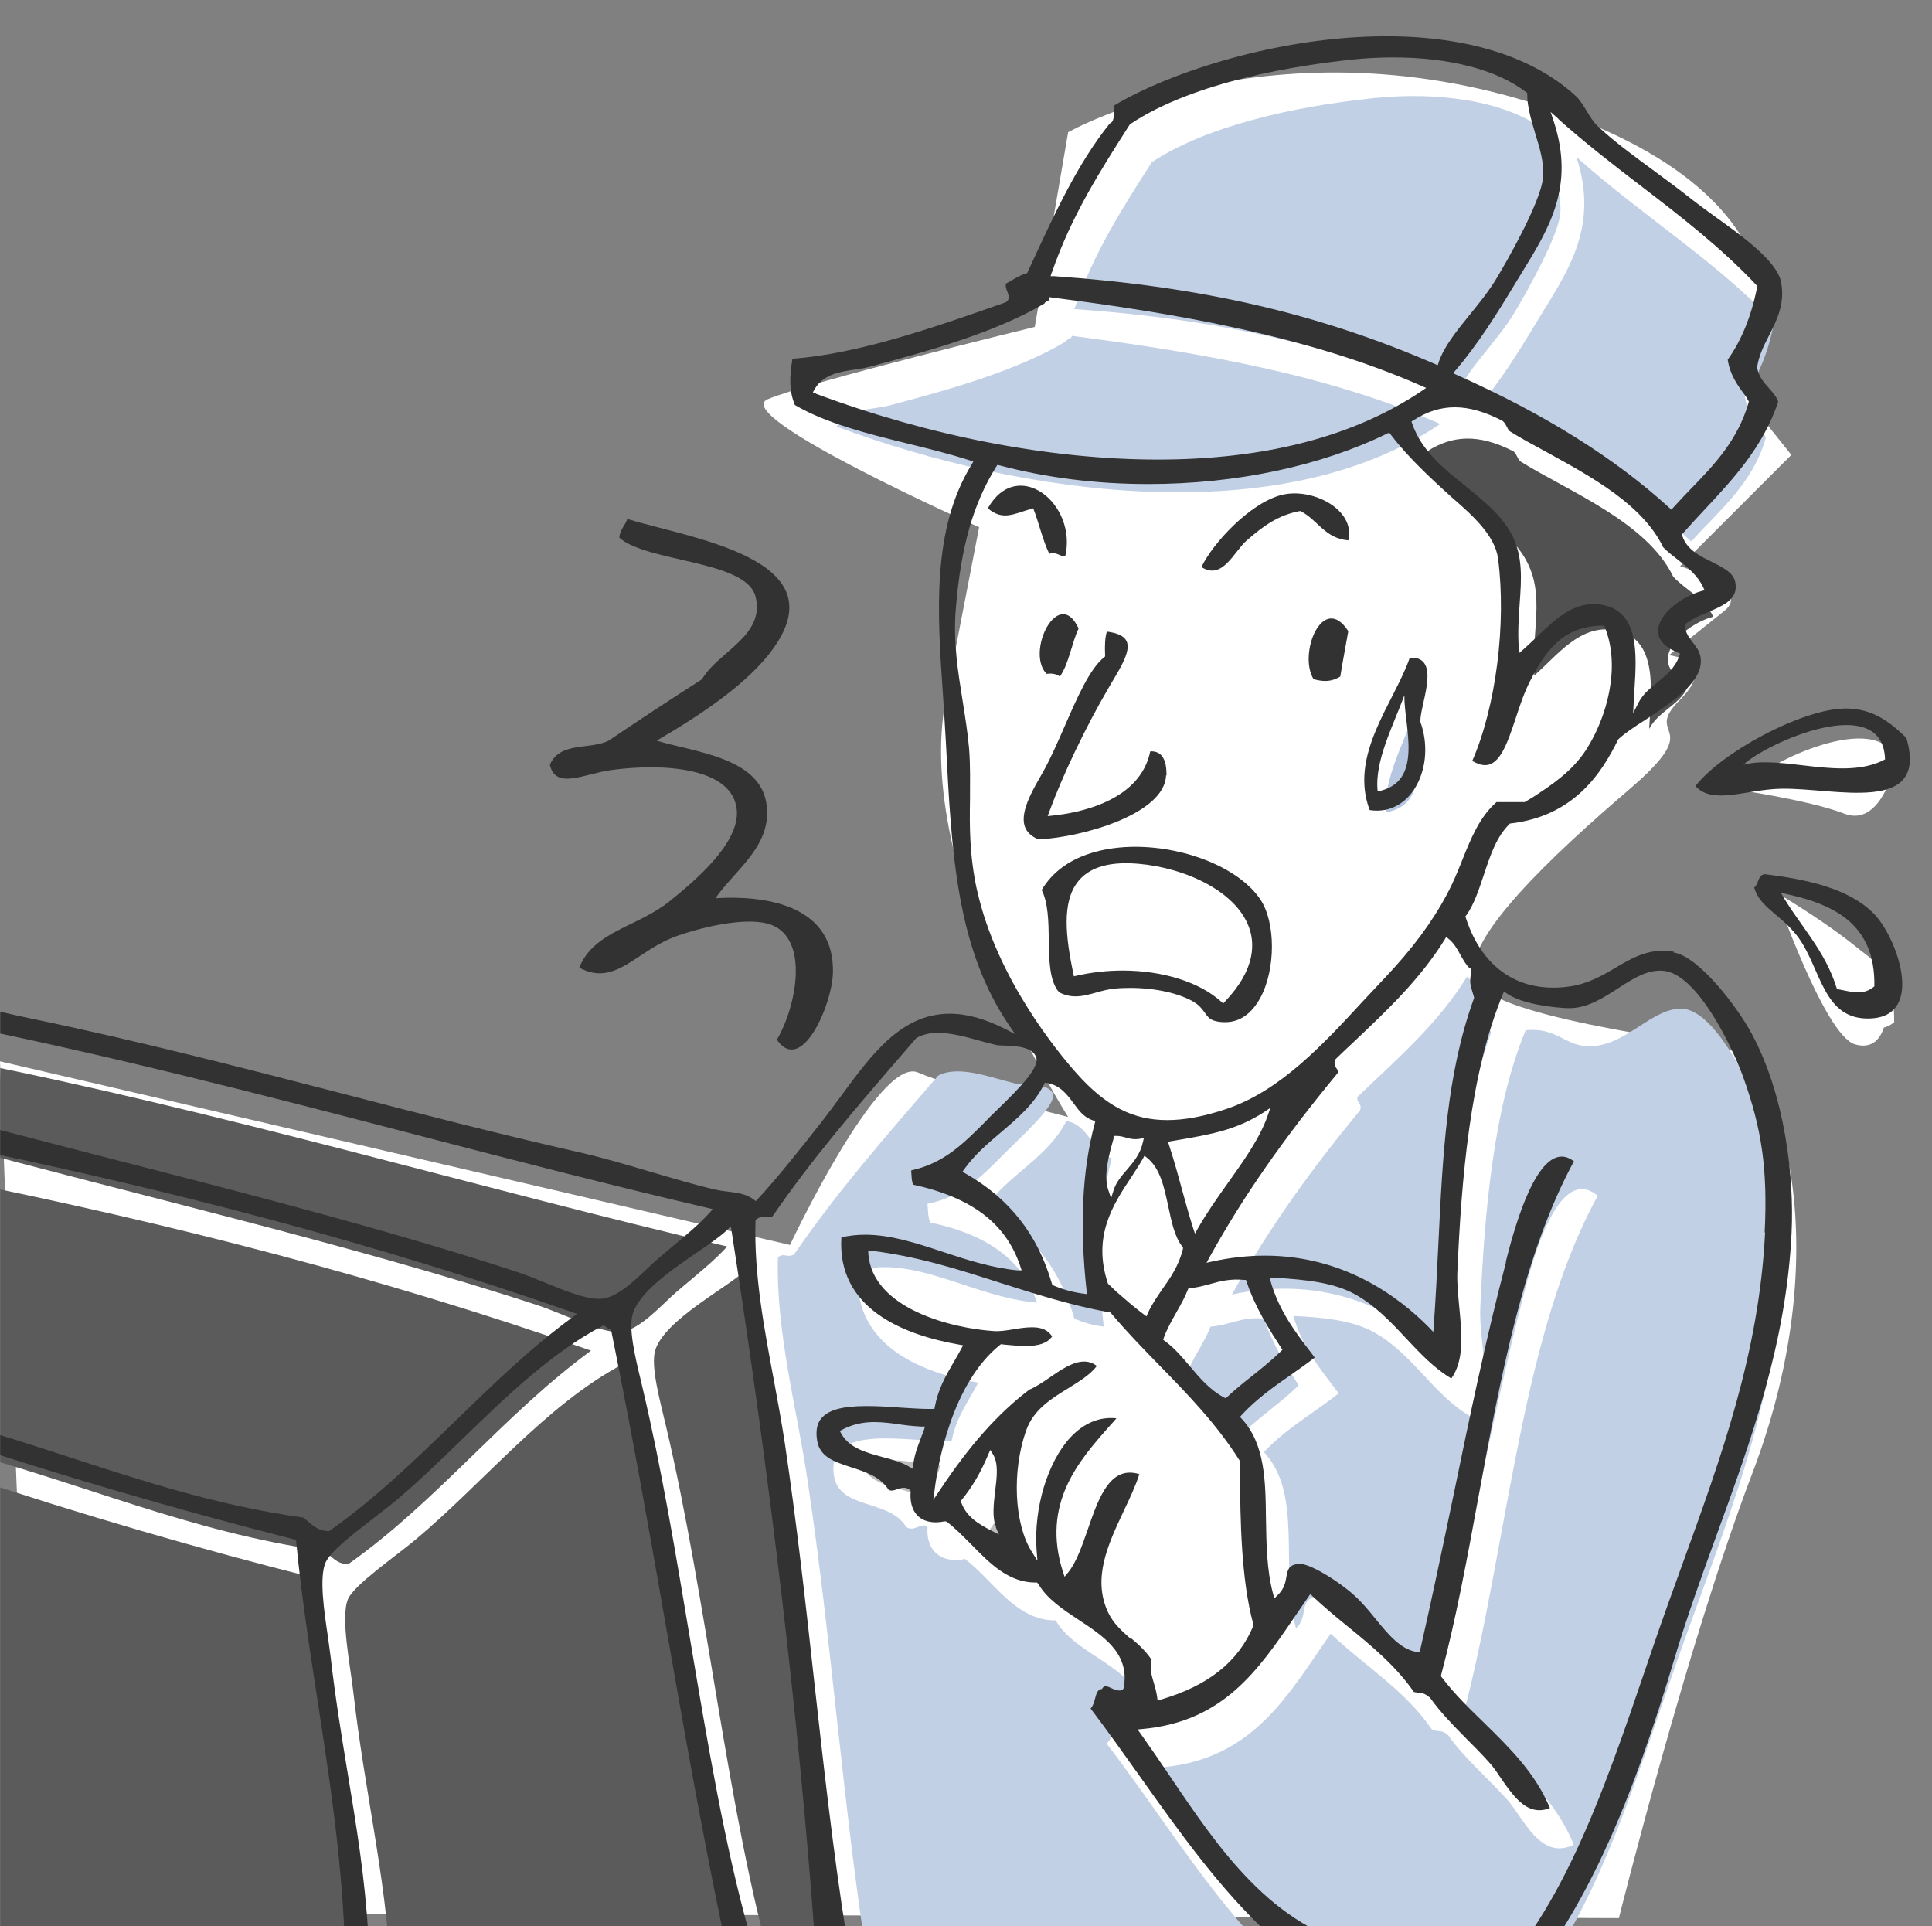 <?xml version="1.0" encoding="UTF-8"?>
<svg id="_レイヤー_1" data-name="レイヤー 1" xmlns="http://www.w3.org/2000/svg" xmlns:xlink="http://www.w3.org/1999/xlink" viewBox="0 0 86.82 86.55">
  <rect x="0" y="0" width="86.82" height="86.55" fill="#808080" stroke="none"/>
  <defs>
    <style>
      .cls-1 {
        clip-path: url(#clippath-6);
      }

      .cls-2 {
        clip-path: url(#clippath-7);
      }

      .cls-3 {
        clip-path: url(#clippath-4);
      }

      .cls-4 {
        fill: #c2d0e6;
      }

      .cls-5 {
        fill: #fff;
      }

      .cls-6 {
        fill: #5b5b5b;
      }

      .cls-7 {
        fill: none;
      }

      .cls-8 {
        clip-path: url(#clippath-1);
      }

      .cls-9 {
        fill: #b6c6e1;
      }

      .cls-10 {
        fill: #bbbdbf;
      }

      .cls-11 {
        clip-path: url(#clippath-5);
      }

      .cls-12 {
        clip-path: url(#clippath-3);
      }

      .cls-13 {
        fill: #515151;
      }

      .cls-14 {
        clip-path: url(#clippath-2);
      }

      .cls-15 {
        clip-path: url(#clippath);
      }

      .cls-16 {
        fill: #323232;
      }
    </style>
    <clipPath id="clippath">
      <rect class="cls-7" x=".01" width="86.8" height="86.55"/>
    </clipPath>
    <clipPath id="clippath-1">
      <rect class="cls-7" x=".01" width="86.8" height="86.55"/>
    </clipPath>
    <clipPath id="clippath-2">
      <rect class="cls-7" x=".01" width="86.8" height="86.55"/>
    </clipPath>
    <clipPath id="clippath-3">
      <rect class="cls-7" x=".01" width="86.8" height="86.55"/>
    </clipPath>
    <clipPath id="clippath-4">
      <rect class="cls-7" x=".01" width="86.8" height="86.55"/>
    </clipPath>
    <clipPath id="clippath-5">
      <rect class="cls-7" x=".01" width="86.8" height="86.55"/>
    </clipPath>
    <clipPath id="clippath-6">
      <rect class="cls-7" x=".01" width="86.8" height="86.55"/>
    </clipPath>
    <clipPath id="clippath-7">
      <rect class="cls-7" x=".01" width="86.8" height="86.55"/>
    </clipPath>
  </defs>
  <path class="cls-5" d="M0,47.69l35.5,8.25s4-8.5,5.75-7.75,6.75,2,6.75,2c0,0-7-11-5.5-18.75l1.5-7.75s-11.25-5-9.5-5.75,12-3.25,12-3.25l1.5-8.75s9.75-5.5,22.5-.75,8,12.75,8,12.75l2,2.5-5,5s3.25,1,2,2l-2.5,2s2.25.25.5,2,1.25,1-2.25,4-7.5,6.75-7,8.5,9.5,2.75,11.5,3.25,5,8.5,1,19c-2.94,7.71-6,20-6,20l-71.25-.25L0,47.69Z"/>
  <path class="cls-5" d="M77.75,35.44s5-3,7.38-1c0,0-.62,2.75-2.25,2.12s-5.12-1.12-5.12-1.12"/>
  <path class="cls-5" d="M79.75,40.06s5.12,3,5.12,4.25-.12,3-1.5,2.62-3.62-6.88-3.62-6.88"/>
  <path class="cls-5" d="M50.8,59.25c.51.45,1.01.91,1.56,1.32.46-1.02,1.29-1.67,1.56-2.88-.8-1.04-.53-3.15-1.56-3.96-.87,1.52-2.4,3-1.56,5.52"/>
  <path class="cls-5" d="M50.8,74.01c.43.9,1.33,1.24,1.92,2.16-.17.58.16,1.03.24,1.68,1.89-.55,3.36-1.52,4.08-3.24-.6-2.22-.58-5.09-.6-7.32-1.59-2.54-3.88-4.36-5.76-6.6-3.9-.71-6.83-2.29-10.68-2.76.16,2.31,3.53,3.24,5.52,3.36.86.05,2.22-.62,2.76.36-.4.71-1.47.57-2.4.48-1.66,1.34-2.58,4.06-2.88,6.36,1.15-1.73,2.43-3.33,4.08-4.56.9-.35,2.2-1.92,3.24-.96-.72,1.1-2.69,1.41-3.24,3-.59,1.71-.55,4.01.24,5.28-.19-2.8,1.29-6.5,3.96-6-1.36,1.6-3.61,3.59-2.52,6.96,1.09-1.28,1.19-5.28,3.48-4.44-.58,1.97-2.43,4.14-1.44,6.24"/>
  <g class="cls-15">
    <path class="cls-6" d="M28,61.29c-3.48,1.84-6.24,5.31-9.36,7.92-.88.73-2.72,2-3,2.64-.35.81.11,3.03.24,4.2.51,4.47,1.43,8.1,1.68,12.48,6.24-.04,11.09.1,15.72,0-1.91-9.24-3.07-17.34-5.04-27.12-.12,0-.14-.1-.24-.12"/>
  </g>
  <path class="cls-13" d="M68.35,20.75c-.16-.1-.2-.4-.36-.48-1.57-.8-2.74-.7-3.84,0,.75,2.18,3.41,3.01,4.44,4.92.86,1.59.21,3.23.36,5.16,1.02-.88,2.03-2.3,3.6-2.04,2.02.33,1.64,2.82,1.56,4.44.44-.84,1.47-1.09,1.8-2.04-2.08-.88-.34-2.62,1.08-3-.38-.82-1.22-1.18-1.8-1.8-1.17-2.44-4.68-3.82-6.84-5.16"/>
  <path class="cls-5" d="M51.04,52.77c-.22.78-.46,1.65-.24,2.28.28-.88,1.11-1.21,1.32-2.16-.48.08-.68-.11-1.08-.12"/>
  <path class="cls-5" d="M53.56,53.01c.41,1.19.69,2.51,1.08,3.72.94-1.7,2.55-3.37,3.12-5.04-1.35.88-2.66,1.05-4.2,1.32"/>
  <path class="cls-10" d="M45.4,67.05c-.32.76-.71,1.45-1.2,2.04.22.62.76.92,1.32,1.2-.39-.9.31-2.52-.12-3.24"/>
  <g class="cls-8">
    <path class="cls-6" d="M27.88,59.85c.86-.06,1.9-1.27,2.52-1.8.93-.79,1.68-1.38,2.28-2.04-11.18-2.61-22.75-6.08-34.56-8.4-.14,1.22-.19,2.53-.24,3.84,7.56,2.08,17.93,4.46,26.28,7.2,1.22.4,2.82,1.26,3.72,1.2"/>
  </g>
  <path class="cls-10" d="M41.8,67.4c.07-.61.3-1.05.48-1.56-1.58-.11-2.29-.5-3.48.12.51.96,2.07.89,3,1.44"/>
  <path class="cls-5" d="M55.96,51.33c2.79-.93,4.94-3.61,7.08-5.88,1.12-1.18,2.03-2.36,2.76-3.72.78-1.46,1.08-3.16,2.28-4.2h1.32c.86-.57,1.96-1.22,2.64-2.28.88-1.36,1.57-3.61.84-5.4-1.62.03-2.38.96-3.12,2.4-.94,1.85-1.06,4.76-2.88,3.6,1.04-2.29,1.6-6.04,1.2-9.12-.15-1.19-1.55-2.22-2.4-3-.97-.89-1.78-1.7-2.4-2.52-4.76,2.33-11.64,3-17.52,1.44-1.12,1.78-1.6,3.9-1.8,6.36-.17,2.2.43,4.19.6,6.24.18,2.12-.2,3.84.36,6.36.68,3.07,2.66,6.16,4.44,8.16,1.7,1.9,3.4,2.63,6.6,1.56M61.12,32.01c-.39.23-.71.25-1.2.12-.71-1.15.43-3.92,1.56-2.16-.12.68-.25,1.35-.36,2.04M64.24,31.17h.24c1.12.18.2,2.18.24,2.88.71,1.97-.38,4.25-2.28,3.96-.94-2.5,1.1-4.82,1.8-6.84M58.48,23.85c1.38-.35,3.34.66,3,2.04-1.07-.09-1.38-.94-2.16-1.32-1,.18-1.69.7-2.4,1.32-.57.5-1.09,1.81-2.04,1.2.5-1.06,2.18-2.88,3.6-3.24M49.36,29.85c-.32.68-.43,1.57-.84,2.16-.14-.1-.32-.16-.6-.12-.96-1,.55-3.98,1.44-2.04M45.28,24.45c1.32-2.34,4.03-.23,3.48,2.16-.28,0-.35-.21-.72-.12-.3-.62-.46-1.38-.72-2.04-.86.23-1.34.59-2.04,0M47.68,36.21c.93-1.66,1.73-4.34,2.76-5.16-.02-.46,0-.88.12-1.2,1.94.21.97,1.52.24,2.76-1.01,1.71-2.06,3.91-2.64,5.52,1.74-.18,3.98-.9,4.32-2.88.86-.11.98.7.96,1.2-.07,1.82-3.75,2.89-5.88,3-1.5-.63-.45-2.23.12-3.24M47.56,41.61c1.89-3.34,8.38-2.19,10.08.36,1.14,1.71.47,6.26-2.16,5.64-.53-.12-.52-.57-.96-.84-.95-.57-2.52-.72-3.6-.6-.8.09-1.62.63-2.52.12-.88-.96-.17-3.52-.84-4.68"/>
  <path class="cls-9" d="M63.5,32.18c-.51,1.39-1.36,2.96-1.2,4.32,2.12-.4,1.17-2.98,1.2-4.32"/>
  <path class="cls-5" d="M56.01,46.19c3.23-3.38-.79-5.89-4.2-6-3.1-.1-2.91,2.34-2.4,4.8,2.37-.56,5.14-.12,6.6,1.2"/>
  <g class="cls-14">
    <path class="cls-6" d="M15.64,70.29c4.01-2.83,6.97-6.71,10.92-9.6-9.41-3.29-18.87-5.71-28.68-7.68-.22,4.11-.1,7.72-.36,12,6.23,1.62,10.93,3.82,17.04,4.68.34.22.54.58,1.08.6"/>
  </g>
  <g class="cls-12">
    <path class="cls-6" d="M-1.52,66.33c-.04-.28-.33.14-.36.24-.16-.04-.23-.17-.48-.12-.29,8.06-.43,13.98-.48,22.2,5.79-.02,13.27-.23,19.08-.12-.28-6.27-1.59-11.72-2.16-17.64-5.08-1.28-10.56-2.87-15.6-4.56"/>
  </g>
  <g class="cls-3">
    <path class="cls-6" d="M29.44,60.69c-.2.7.2,2.18.48,3.36,1.85,7.79,2.77,17.4,4.8,24.48,1.32.02,1.71.1,2.64,0-.77-10.41-2.11-21.22-3.72-31.56-.87.85-3.8,2.33-4.2,3.72"/>
  </g>
  <path class="cls-4" d="M68.08,14.01c.56-.94,1.96-3.43,2.04-4.44.09-1.17-.72-2.48-.72-3.72-1.77-1.35-4.85-1.74-7.68-1.44-3.65.38-7.54,1.27-9.96,2.88-1.31,2.05-2.63,4.09-3.48,6.6,6.83.47,12.15,1.78,17.16,3.96.46-1.29,1.79-2.41,2.64-3.84"/>
  <path class="cls-4" d="M47.92,50.37c-.84,1.65-2.57,2.39-3.6,3.84,1.92,1.08,3.29,2.71,3.96,5.04.39.17.82.3,1.32.36-.28-2.51-.28-5.18.36-7.56-.93-.31-.99-1.49-2.04-1.68"/>
  <g class="cls-11">
    <path class="cls-4" d="M66.16,63.69c-1.74-.97-2.65-2.86-4.44-3.84-.94-.51-2.15-.65-3.6-.72.41,1.43,1.24,2.43,2.04,3.48-1.12.88-2.4,1.6-3.36,2.64,1.77,1.91.7,5.15,1.44,7.92.6-.57.07-1.29.96-1.44.54-.09,2.01.86,2.64,1.44,1.04.96,1.73,2.38,2.76,2.52,1.25-5.35,2.37-11.71,3.84-17.4.37-1.43,1.54-6.07,3.36-4.56-3.46,6.28-4.03,15.57-6,23.16,1.59,2.06,3.88,3.4,4.92,6-1.51.74-2.26-1.22-3-2.04-.93-1.02-1.96-1.9-2.64-2.88-.33-.26-.3-.13-.72-.24-1.19-1.76-3.04-2.88-4.56-4.32-1.87,2.65-3.42,5.62-7.56,6,2.69,3.75,5.06,8.46,9.96,9.6,1.16,1.17,3.05,2.08,4.92,2.16,3.88-3.37,5.86-9.57,7.92-15.6,2.09-6.11,4.7-11.81,5.04-18.6.13-2.68-.07-4.52-.96-6.96-.53-1.47-2.09-4.57-3.48-4.68-1.4-.11-2.6,1.76-4.32,1.68-1.03-.05-1.37-.85-2.76-.72-1.43,3.44-1.85,8.1-2.04,12.48-.07,1.58.65,3.66-.36,4.92"/>
  </g>
  <path class="cls-4" d="M66.88,45.21c-.4-.36-.54-.98-.96-1.32-1.31,2.13-3.16,3.71-4.92,5.4-.05.29.22.26.12.6-2.12,2.56-4.09,5.26-5.76,8.28,4.22-.93,7.58.71,9.84,3,.39-5.09.17-10.23,1.8-14.76-.16-.52-.21-.6-.12-1.2"/>
  <path class="cls-4" d="M69.04,14.49c-.82,1.36-1.66,2.71-2.64,3.84,3.59,1.6,6.88,3.52,9.6,6,1.27-1.41,2.77-2.59,3.36-4.68-.4-.56-.85-1.07-.96-1.92.65-.87,1.08-1.96,1.32-3.24-2.64-2.8-6.02-4.86-8.88-7.44,1.06,3.24-.47,5.24-1.8,7.44"/>
  <path class="cls-4" d="M55.96,64.29c.77-.71,1.65-1.31,2.4-2.04-.59-.93-1.18-1.86-1.56-3-1.02-.1-1.54.3-2.4.36-.3.77-.79,1.37-1.08,2.16,1,.72,1.52,1.92,2.64,2.52"/>
  <g class="cls-1">
    <path class="cls-4" d="M39.04,88.53c6.98.24,12.54-.1,18.84.12-3.21-2.95-5.49-6.83-8.16-10.32.34-.18.18-.86.6-.96.3-.48.99.43.96-.12.28-2.28-2.85-2.7-3.84-4.44-1.81.02-2.82-1.82-4.08-2.76-.96.21-1.76-.28-1.68-1.44-.3-.24-.59.26-.96,0-.74-1.25-2.99-.77-3.24-2.28-.39-2.42,3.31-1.53,5.28-1.56.2-1.08.76-1.8,1.2-2.64-2.65-.46-5.66-1.72-5.4-5.04,2.58-.7,5.22,1.22,8.04,1.44-.7-2.1-2.5-3.11-4.8-3.6-.1-.29-.08-.32-.12-.84,1.6-.31,2.48-1.28,3.6-2.4.62-.62,2.17-2.01,2.04-2.52-.14-.53-1.41-.42-1.68-.48-1.1-.26-2.54-.85-3.48-.36-2.24,2.6-4.51,5.17-6.48,8.04-.36.17-.41-.1-.72.12-.1,3.34.84,6.76,1.32,9.96,1.12,7.46,1.6,14.81,2.76,22.08"/>
  </g>
  <path class="cls-4" d="M64.72,19.05c-4.8-2.12-10.42-3.17-16.56-3.96,0,.16-.21.11-.24.24-2.18,1.3-5.08,2.13-7.92,2.88-.77.21-1.92.11-2.4.96,8.31,3.1,19.93,4.74,27.12-.12"/>
  <path class="cls-5" d="M80.92,41.73c.83,1.45,1.99,2.57,2.52,4.32.73.14,1.18.3,1.68-.12.05-2.85-1.87-3.73-4.2-4.2"/>
  <path class="cls-5" d="M85.28,34.72c-.09-3.1-5.38-.71-6.36.24,1.74-.46,4.51.76,6.36-.24"/>
  <path class="cls-16" d="M47.15,24.88c.37-.09.44.12.72.12.55-2.39-2.16-4.5-3.48-2.16.7.59,1.18.23,2.04,0,.26.66.42,1.42.72,2.04"/>
  <path class="cls-16" d="M56.03,24.28c.71-.62,1.4-1.14,2.4-1.32.78.38,1.09,1.23,2.16,1.32.34-1.38-1.62-2.39-3-2.04-1.42.36-3.1,2.18-3.6,3.24.95.61,1.46-.7,2.04-1.2"/>
  <path class="cls-16" d="M27.47,34.6c2.37-.32,5.47-.11,5.64,1.8.13,1.5-1.91,3.2-3,4.08-1.45,1.18-3.42,1.35-4.08,3,1.65.89,2.55-.79,4.44-1.44,1.36-.47,3.25-.85,4.2-.48,1.7.66,1.12,3.67.24,5.16,1.12,1.6,2.48-1.58,2.52-3,.08-2.91-2.74-3.51-5.28-3.36.91-1.31,2.62-2.4,2.28-4.32-.36-2.01-3.24-2.25-4.92-2.76,1.79-1.05,4.11-2.52,5.28-4.2,2.8-3.99-3.75-4.89-6.6-5.76-.1.3-.33.47-.36.84,1.24,1.11,5.7,1.01,6.12,2.64.46,1.77-1.71,2.5-2.4,3.72-1.47.94-2.96,1.92-4.2,2.76-.85.42-2.18.03-2.64,1.08.25,1.15,1.56.4,2.76.24"/>
  <path class="cls-16" d="M47.03,30.28c.28-.04.46.02.6.12.41-.59.52-1.48.84-2.16-.89-1.94-2.4,1.04-1.44,2.04"/>
  <path class="cls-16" d="M59.03,30.52c.49.13.81.11,1.2-.12.11-.69.24-1.36.36-2.04-1.14-1.76-2.27,1.01-1.56,2.16"/>
  <path class="cls-16" d="M63.83,32.44c-.04-.7.88-2.7-.24-2.88h-.24c-.7,2.02-2.74,4.34-1.8,6.84,1.9.29,2.99-1.99,2.28-3.96M63.11,31.24c-.03,1.34.92,3.92-1.2,4.32-.15-1.36.69-2.93,1.2-4.32"/>
  <path class="cls-16" d="M76.19,35.32c.77.86,2.29.15,3.84.12,2.43-.05,6.66,1.21,5.64-2.28-.9-.89-1.71-1.37-2.88-1.32-1.93.09-5.43,1.97-6.6,3.48M84.71,34.12c-1.85,1-4.62-.22-6.36.24.98-.95,6.27-3.35,6.36-.24"/>
  <path class="cls-16" d="M79.31,39.28c-.33.03-.27.45-.48.6.24.88,1.16,1.19,1.92,2.16,1.1,1.41,1.13,3.86,3.36,3.72,2.4-.15,1.13-3.63.12-4.68-1.14-1.18-3.08-1.57-4.92-1.8M82.55,44.44c-.53-1.75-1.69-2.87-2.52-4.32,2.33.47,4.25,1.35,4.2,4.2-.5.42-.95.26-1.68.12"/>
  <path class="cls-16" d="M52.42,34.84c0-.24-.01-.67-.24-.91-.12-.12-.28-.18-.49-.17-.46,2.25-3.23,2.77-4.41,2.89l-.2.02.07-.19c.59-1.62,1.65-3.84,2.65-5.54l.18-.31c.42-.7.85-1.42.64-1.83-.11-.22-.4-.36-.88-.42-.08.25-.1.59-.08,1.06v.06s-.05.04-.05.04c-.64.51-1.21,1.82-1.77,3.1-.31.71-.63,1.44-.96,2.03l-.13.23c-.39.68-.91,1.6-.7,2.23.09.26.29.45.62.59,2.04-.11,5.67-1.16,5.73-2.88"/>
  <path class="cls-16" d="M53.69,45.05c.21.13.33.29.44.44.13.18.23.33.49.39.15.04.3.05.44.05.82,0,1.31-.6,1.58-1.1.69-1.28.69-3.38,0-4.41-.91-1.37-3.28-2.37-5.63-2.37-1.14,0-3.2.26-4.2,1.94.29.57.31,1.41.32,2.23.01.93.03,1.89.47,2.37.21.11.46.18.73.18.32,0,.64-.09.96-.18.24-.07.49-.13.73-.16.24-.03.49-.04.76-.04,1.14,0,2.24.24,2.92.66M48.38,43.84l-.12.03-.03-.13c-.33-1.6-.54-3.21.23-4.15.46-.56,1.22-.83,2.3-.8,2.06.06,4.62,1.06,5.33,2.78.31.75.37,1.95-1.04,3.43l-.08.09-.09-.08c-.97-.88-2.63-1.4-4.43-1.4-.71,0-1.4.08-2.06.23"/>
  <g class="cls-2">
    <path class="cls-16" d="M75.21,42.76c-.16-.02-.32-.04-.47-.04-.84,0-1.48.37-2.15.77-.6.35-1.22.71-2.02.83-2.26.34-3.96-.79-4.7-3.08l-.02-.06.04-.05c.36-.5.57-1.17.79-1.82.28-.84.56-1.71,1.15-2.28l.03-.03h.04c2.8-.34,4.05-2.2,4.82-3.78.3-.28.71-.55,1.18-.85,1.1-.72,2.47-1.61,2.53-2.58.03-.43-.16-.66-.35-.91-.16-.21-.33-.42-.37-.75v-.07s.05-.04.05-.04c.3-.22.66-.38,1.01-.52.71-.31,1.32-.57,1.22-1.28-.06-.48-.53-.7-1.06-.97-.53-.26-1.13-.55-1.33-1.17l-.02-.07.05-.05c.32-.36.65-.72.98-1.07,1.29-1.38,2.62-2.81,3.3-4.84-.09-.24-.25-.42-.42-.61-.22-.25-.46-.51-.53-.93.07-.51.29-.95.52-1.4.37-.72.74-1.46.56-2.43-.18-.94-1.72-2.05-2.96-2.94-.36-.26-.69-.5-.96-.71-.62-.49-1.24-.95-1.84-1.39-.94-.69-1.83-1.35-2.49-1.98-.2-.19-.35-.44-.49-.68-.15-.24-.29-.47-.46-.64-1.92-1.78-4.87-2.71-8.54-2.71-4.8,0-9.69,1.6-12.2,3.09-.06.02-.05.21-.05.3,0,.19.02.45-.18.53-1.44,1.79-2.47,4.04-3.48,6.22l-.23.5-.06.02c-.22.06-.4.17-.59.28-.1.06-.2.12-.3.17-.04.12.01.25.06.37.03.09.06.17.06.24,0,.07-.02.19-.18.25l-.26.09c-2.82.99-6.33,2.22-9.28,2.43-.12.78-.17,1.4.11,2.08,1.42.83,3.27,1.29,5.06,1.73.94.23,1.91.47,2.81.76l.15.05-.08.14c-1.79,2.91-1.54,6.66-1.29,10.28.04.6.08,1.19.11,1.76l.03.5c.25,4.91.47,9.16,2.83,12.64l.27.4-.43-.22c-.91-.46-1.73-.69-2.5-.69-2.17,0-3.5,1.81-4.91,3.73-.28.38-.56.76-.84,1.12-.99,1.26-2.03,2.57-2.89,3.49l-.08.08-.09-.07c-.32-.25-.76-.31-1.19-.36-.2-.02-.39-.05-.56-.09-.98-.23-1.97-.53-2.93-.81-1.05-.31-2.13-.63-3.19-.87-3.48-.79-7.07-1.71-10.53-2.61-4.57-1.18-9.29-2.4-14.06-3.39-1.86-.39-3.76-.84-5.12-1.53-.31.27-.59.52-.72.91.57.92.49,1.78.4,2.68-.05.48-.1.98-.05,1.53v.12s-.11.02-.11.02c-.44.05-.89.3-1.06.57-.07.12-.08.23-.04.34.08.33.22.34.49.36.19.01.43.03.66.19l.06.04v.07c-.08,4.59-.2,9.19-.31,13.65-.18,7.2-.37,14.64-.41,21.99-.02.32-.19.47-.34.6-.13.12-.24.22-.26.41.84.54,1.51.5,2.54.45.25,0,.51-.02.81-.03,1.18-.02,2.31-.05,3.41-.08,2.25-.06,4.38-.11,6.58-.11,2.94,0,5.6.1,8.38.31,1.63-.19,3.61-.28,6.22-.28,1.38,0,2.75.02,4.09.05,1.23.02,2.41.04,3.49.04.95,0,1.73-.02,2.39-.05h.07s.04.06.04.06c.28.44.51.78,1.1.78.2,0,.25-.15.33-.4.04-.14.09-.28.17-.39l.04-.05h.06c1.06.01,2.19.03,3.36.04,3.7.05,7.9.11,12.05.11,3.88,0,7.11-.05,9.9-.15h.05s.04.03.04.03c1.16.95,3.54,2.55,6.48,2.55.31,0,.63-.02.94-.05,4.09-3.93,6.39-10.29,8.1-16,.57-1.91,1.25-3.79,1.91-5.6,1.54-4.23,3.13-8.61,3.36-13.57.12-2.49-.29-6.14-1.79-8.93-.65-1.21-2.38-3.48-3.51-3.65M66.07,43.51l.05.04v.07c-.09.5-.06.61.06.99l.06.2v.04c-1.24,3.41-1.41,7.09-1.6,10.99-.06,1.22-.12,2.49-.21,3.73l-.02.28-.19-.2c-1.45-1.47-3.91-3.23-7.38-3.23-.77,0-1.56.09-2.35.26l-.27.06.13-.24c1.49-2.7,3.32-5.33,5.76-8.28.03-.11,0-.14-.04-.2-.05-.07-.12-.17-.09-.36l.04-.07c.27-.26.53-.51.8-.76,1.47-1.39,2.99-2.82,4.1-4.61l.07-.12.11.09c.24.19.39.46.53.72.13.23.25.45.43.61M50.8,73.63c-.39-.35-.76-.67-1-1.17-.73-1.54,0-3.08.7-4.57.27-.57.53-1.12.7-1.65-.15-.05-.3-.07-.43-.07-1,0-1.46,1.3-1.89,2.56-.27.77-.52,1.5-.9,1.95l-.14.17-.07-.21c-.99-3.08.72-5.01,2.09-6.56.11-.12.21-.23.31-.35-.77-.08-1.47.22-2.07.86-1.02,1.1-1.65,3.17-1.52,5.04l.04.5-.27-.43c-.77-1.24-.88-3.56-.25-5.39.33-.97,1.14-1.46,1.92-1.94.5-.31.97-.6,1.27-.99-.18-.14-.36-.2-.58-.2-.5,0-1.07.39-1.56.73-.32.22-.62.42-.89.53-1.39,1.05-2.68,2.49-4.02,4.51l-.3.45.07-.53c.14-1.07.76-4.7,2.93-6.44l.04-.03.17.02c.31.03.63.06.94.06.61,0,.98-.13,1.19-.43-.18-.28-.46-.41-.9-.41-.26,0-.55.04-.83.09-.32.05-.62.1-.89.08-1.87-.12-5.46-1-5.64-3.48v-.15s.14.02.14.02c2.1.26,3.88.83,5.78,1.44,1.54.49,3.13,1,4.91,1.33h.05s.03.04.03.04c.69.82,1.45,1.6,2.18,2.35,1.27,1.3,2.58,2.65,3.59,4.26l.02.07v.53c.02,2.11.05,4.73.6,6.76v.04s0,.04,0,.04c-.67,1.61-2.03,2.69-4.16,3.31l-.14.04-.02-.15c-.03-.23-.09-.44-.15-.64-.1-.34-.2-.66-.1-1.04-.26-.39-.58-.68-.9-.95M44.75,68.63l.14.32-.31-.16c-.59-.3-1.14-.62-1.38-1.27l-.03-.07.05-.06c.45-.55.84-1.2,1.18-2.01l.1-.23.13.21c.24.4.17,1,.09,1.64-.07.59-.14,1.2.04,1.61M48.83,57.99l.02.16-.15-.02c-.47-.06-.92-.18-1.36-.37l-.05-.02-.02-.06c-.64-2.22-1.92-3.84-3.9-4.96l-.12-.07.08-.11c.46-.65,1.06-1.16,1.65-1.66.73-.62,1.49-1.26,1.94-2.16l.04-.08.09.02c.6.11.9.52,1.19.91.24.33.47.64.87.77l.11.04-.03.12c-.56,2.08-.68,4.61-.36,7.51M50.84,52.89c.18-.28.37-.56.52-.83l.07-.13.11.09c.6.47.78,1.35.96,2.19.14.66.28,1.35.62,1.79l.04.05v.06c-.18.75-.56,1.3-.93,1.82-.23.34-.48.69-.65,1.08l-.06.14-.12-.09c-.43-.32-.83-.67-1.22-1.01l-.39-.37c-.71-2.12.22-3.54,1.05-4.79M50.03,51.13l.03-.09h.1c.18,0,.31.04.45.08.18.05.35.09.61.05l.18-.03-.04.18c-.12.54-.42.89-.71,1.23-.25.29-.49.56-.61.94l-.11.35-.12-.35c-.24-.68.03-1.61.24-2.36M52.5,51.3l.47-.08c1.39-.24,2.59-.44,3.82-1.24l.3-.2-.12.34c-.35,1.02-1.09,2.05-1.8,3.05-.47.66-.95,1.34-1.33,2.01l-.14.25-.09-.27c-.18-.56-.34-1.16-.5-1.73-.18-.67-.37-1.35-.58-1.99l-.05-.14ZM55.15,62.77l-.07.06-.08-.04c-.64-.34-1.09-.88-1.53-1.4-.34-.4-.69-.82-1.12-1.13l-.08-.06.03-.09c.15-.42.37-.79.57-1.15.18-.32.37-.65.51-1.01l.03-.07h.08c.34-.03.61-.11.91-.19.43-.12.88-.24,1.51-.18h.08s.03.08.03.08c.38,1.15,1,2.12,1.55,2.97l.06.09-.07.07c-.41.4-.87.77-1.31,1.12-.37.29-.75.6-1.09.92M76.54,26.39l.06.13-.14.04c-.88.24-1.9,1.01-1.95,1.74-.03.42.27.76.88,1.02l.11.05-.04.11c-.19.55-.6.87-.99,1.19-.32.26-.63.51-.82.87l-.26.5.03-.56c0-.16.02-.33.03-.51.1-1.57.22-3.52-1.49-3.8-1.2-.19-2.06.64-2.89,1.44-.21.2-.41.39-.61.57l-.19.16-.02-.25c-.05-.69,0-1.33.04-1.96.08-1.11.16-2.16-.38-3.16-.46-.84-1.23-1.46-2.04-2.12-.98-.78-1.99-1.59-2.41-2.82l-.03-.09.08-.05c1.23-.79,2.44-.78,3.97,0,.12.06.18.19.24.3.04.08.08.16.13.19.49.31,1.06.61,1.66.94,2.02,1.11,4.31,2.36,5.23,4.27.18.19.43.38.66.56.43.34.88.69,1.14,1.24M70.03,5.35c1.17,1.05,2.45,2.04,3.69,2.99,1.79,1.37,3.64,2.8,5.2,4.46l.04.05v.06c-.26,1.31-.71,2.4-1.32,3.25.1.67.42,1.12.76,1.58l.2.28-.02.06c-.48,1.69-1.55,2.81-2.59,3.88-.27.28-.54.56-.8.85l-.08.09-.09-.08c-2.47-2.25-5.6-4.21-9.57-5.98l-.15-.07.11-.13c.98-1.14,1.84-2.51,2.63-3.82.12-.2.24-.39.36-.59,1.22-1.98,2.37-3.85,1.43-6.75l-.15-.45.35.31ZM47.27,12.24c.86-2.52,2.2-4.61,3.49-6.63l.04-.04c2.88-1.92,7.51-2.64,10.02-2.9.6-.06,1.2-.09,1.79-.09,2.53,0,4.65.55,5.97,1.56l.05.04v.06c0,.57.19,1.18.36,1.76.2.65.41,1.33.35,1.97-.09,1.13-1.73,3.94-2.06,4.49-.36.61-.81,1.16-1.24,1.69-.58.72-1.14,1.4-1.39,2.13l-.04.13-.12-.05c-5.23-2.27-10.51-3.49-17.12-3.95h-.16s.05-.16.05-.16ZM36.67,17.68l-.14-.05.07-.13c.39-.69,1.17-.8,1.85-.9.23-.03.44-.07.63-.12,2.79-.74,5.7-1.57,7.85-2.84.04-.08.12-.11.17-.13.02,0,.04-.02.05-.02v-.14s.14.02.14.02c5.31.68,11.43,1.69,16.59,3.97l.21.09-.19.13c-3.04,2.05-7.03,3.09-11.87,3.09s-10.25-1.05-15.37-2.96M43.91,40.03c-.35-1.6-.34-2.89-.32-4.13,0-.72.02-1.46-.04-2.25-.06-.72-.18-1.44-.29-2.15-.21-1.31-.43-2.67-.31-4.11.22-2.8.79-4.78,1.82-6.42l.05-.08.09.02c2.11.56,4.36.84,6.7.84,3.94,0,7.75-.81,10.73-2.27l.09-.04.06.08c.55.72,1.28,1.49,2.39,2.5.13.12.27.24.42.38.84.73,1.88,1.65,2.02,2.7.38,2.95-.1,6.67-1.16,9.09.22.13.41.19.58.19.67,0,1.01-1.02,1.37-2.1.19-.58.39-1.18.66-1.7.77-1.51,1.58-2.44,3.23-2.47h.09s.03.08.03.08c.72,1.78.09,4.06-.85,5.51-.63.97-1.57,1.59-2.4,2.13l-.35.21h-1.27c-.76.67-1.14,1.61-1.54,2.61-.2.5-.41,1.02-.68,1.52-.68,1.28-1.57,2.47-2.78,3.75-.31.33-.62.66-.93.99-1.86,2.02-3.79,4.11-6.21,4.92-1.01.34-1.88.5-2.66.5-1.54,0-2.76-.63-4.07-2.1-.83-.93-3.59-4.26-4.47-8.22M-3.13,49.84c.05-1.28.1-2.61.24-3.85v-.14s.15.03.15.03c7.28,1.43,14.52,3.31,21.52,5.13,4.3,1.12,8.75,2.27,13.04,3.27l.21.05-.14.16c-.48.53-1.06,1.01-1.73,1.57-.18.15-.37.31-.57.48-.14.12-.3.27-.47.43-.63.6-1.41,1.35-2.12,1.39-.03,0-.07,0-.1,0-.63,0-1.54-.37-2.41-.73-.43-.17-.87-.35-1.26-.48-5.6-1.84-12.22-3.54-18.07-5.04-2.94-.76-5.72-1.47-8.2-2.15l-.1-.03v-.1ZM-3.5,63.39c.14-2.23.17-4.3.2-6.31.03-1.83.06-3.72.16-5.69v-.14s.15.03.15.03c10.65,2.14,20.04,4.65,28.7,7.68l.22.08-.19.14c-1.92,1.4-3.63,3.07-5.29,4.68-1.75,1.7-3.57,3.46-5.63,4.92l-.03.02h-.04c-.43-.02-.67-.23-.89-.42-.08-.07-.15-.13-.24-.19-3.82-.54-7.08-1.6-10.52-2.72-2.05-.67-4.17-1.35-6.5-1.96l-.1-.03v-.1ZM15.35,87.05c-1.14-.02-2.38-.03-3.8-.03-2.78,0-5.75.04-8.62.08-2.37.03-4.6.06-6.66.07h-.13v-.12c.05-7.79.17-13.6.48-22.2v-.1s.1-.02.1-.02c.22-.04.33.02.42.07,0,0,.02.01.03.01.08-.13.21-.31.35-.31.03,0,.13.01.17.13,4.85,1.62,10.21,3.19,15.53,4.54l.09.02v.09c.24,2.45.61,4.86.97,7.19.51,3.33,1.04,6.77,1.2,10.46v.13s-.13,0-.13,0ZM32.39,87.05c-1.17.02-2.4.04-3.89.04-1.37,0-2.78-.01-4.26-.02-2.32-.01-4.81-.03-7.57-.01h-.12v-.12c-.15-2.58-.53-4.87-.93-7.29-.27-1.65-.55-3.35-.76-5.18-.03-.26-.08-.57-.12-.9-.18-1.2-.4-2.69-.11-3.36.22-.5,1.26-1.3,2.18-2.01.32-.25.62-.48.86-.67,1.07-.89,2.12-1.91,3.13-2.89,1.94-1.88,3.95-3.83,6.25-5.05l.04-.02h.05c.07.03.12.07.15.1.03.03.04.03.06.03h.1l.02.1c.96,4.74,1.73,9.11,2.47,13.35.81,4.63,1.58,9.01,2.57,13.77l.03.15h-.15ZM36.48,87.04c-.32.04-.59.05-.89.05-.22,0-.45,0-.71-.02-.29-.01-.62-.03-1.06-.03h-.09s-.03-.09-.03-.09c-1.12-3.93-1.92-8.72-2.7-13.36-.63-3.76-1.28-7.65-2.1-11.12l-.09-.39c-.27-1.11-.57-2.37-.38-3.03.29-.99,1.75-1.99,2.93-2.8.56-.38,1.03-.71,1.31-.98l.17-.17.04.24c1.75,11.28,3.01,21.9,3.72,31.57v.12s-.11.01-.11.01ZM56.99,87.17c-1.53-.05-3.12-.08-5.01-.08-1.31,0-2.62.01-3.94.02-1.35.01-2.72.03-4.12.03-2.14,0-3.97-.03-5.77-.09h-.1s-.02-.11-.02-.11c-.6-3.8-1.03-7.7-1.45-11.47-.38-3.47-.78-7.05-1.31-10.61-.14-.92-.31-1.85-.49-2.82-.44-2.35-.9-4.77-.83-7.16v-.06s.05-.04.05-.04c.16-.11.3-.12.45-.1.06.01.09.05.26-.02,1.78-2.59,3.84-4.98,5.84-7.29l.63-.73c.3-.16.6-.23.97-.23.62,0,1.29.19,1.94.37.24.07.47.13.7.18.06.01.18.02.32.02.53.02,1.32.05,1.46.55.12.46-.71,1.32-1.74,2.32-.12.12-.24.23-.33.32l-.2.21c-1.01,1.01-1.88,1.89-3.35,2.21,0,.08,0,.14.01.2.01.21.02.28.07.44,2.65.58,4.18,1.75,4.82,3.67l.06.18h-.19c-1.15-.11-2.27-.47-3.35-.83-1.21-.4-2.35-.77-3.49-.77-.38,0-.73.04-1.07.12-.2,3.19,2.77,4.38,5.3,4.82l.17.03-.08.15c-.11.2-.22.4-.34.6-.36.62-.7,1.21-.85,2.01l-.02.1h-.2c-.39,0-.84-.03-1.32-.06-.51-.04-1.04-.07-1.54-.07-1.06,0-1.69.17-2.01.54-.21.24-.27.57-.2,1.01.12.74.77.95,1.53,1.2.65.21,1.31.42,1.68,1.01.12.07.24.03.38-.02.18-.07.4-.12.56.02l.05.04v.07c-.03.43.07.79.29,1.03.27.29.73.39,1.23.28h.06s.05.02.05.02c.38.29.73.65,1.1,1.02.82.84,1.67,1.71,2.88,1.71h.07l.06.06c.38.67,1.11,1.15,1.82,1.62,1.09.72,2.22,1.46,2.04,2.9,0,.05,0,.16-.07.23-.06.06-.24.06-.45-.04-.11-.05-.23-.11-.32-.11-.04,0-.09.01-.14.09l-.03.04h-.05c-.14.05-.19.19-.25.42-.04.16-.09.33-.2.45.76,1,1.5,2.05,2.22,3.06,1.77,2.49,3.6,5.07,5.85,7.15l.25.23h-.34ZM41.56,64.13l-.05.15c-.05.14-.1.27-.15.4-.14.36-.27.71-.32,1.13l-.02.19-.17-.1c-.33-.2-.77-.32-1.19-.43-.74-.2-1.51-.41-1.86-1.06l-.06-.11.11-.06c.78-.4,1.47-.39,2.42-.26.32.05.69.1,1.12.12h.16ZM79.32,55.37c-.27,5.44-1.96,10.07-3.74,14.98-.43,1.19-.88,2.43-1.3,3.66l-.29.85c-1.94,5.69-3.94,11.57-7.67,14.81l-.04.03h-.05c-1.77-.07-3.72-.92-4.98-2.17-4.12-.98-6.45-4.42-8.69-7.74-.43-.64-.87-1.28-1.31-1.9l-.13-.18.22-.02c3.62-.33,5.19-2.62,6.84-5.04.21-.3.41-.61.62-.9l.08-.12.11.1c.5.47,1.04.92,1.57,1.35,1.07.87,2.17,1.78,2.98,2.95.11.02.19.03.25.04.16.01.24.03.47.21.46.65,1.03,1.23,1.64,1.85.34.34.68.68,1.01,1.05.18.19.35.44.53.71.47.68,1,1.45,1.73,1.45.15,0,.32-.03.48-.1-.66-1.58-1.82-2.71-2.94-3.81-.66-.64-1.34-1.3-1.91-2.05l-.04-.05v-.06c.67-2.52,1.18-5.29,1.67-7.96.99-5.38,2.02-10.93,4.3-15.13-.19-.14-.37-.21-.55-.21-1.3,0-2.21,3.54-2.51,4.71v.06c-.89,3.38-1.64,6.99-2.36,10.48-.51,2.44-.99,4.74-1.49,6.92l-.03.11-.11-.02c-.72-.1-1.28-.77-1.86-1.48-.3-.37-.61-.75-.97-1.07-.63-.58-2.04-1.49-2.53-1.41-.42.07-.45.26-.51.57-.04.25-.1.56-.39.83l-.15.15-.06-.2c-.29-1.09-.3-2.24-.32-3.36-.02-1.73-.04-3.37-1.09-4.51l-.08-.08.08-.09c.64-.7,1.44-1.27,2.22-1.81.35-.25.72-.5,1.06-.77l-.11-.15c-.73-.95-1.49-1.94-1.87-3.27l-.05-.17h.18c1.57.09,2.73.24,3.65.74.92.51,1.62,1.25,2.29,1.97.65.69,1.26,1.35,2.05,1.82.59-.83.47-2.02.36-3.17-.05-.54-.11-1.09-.09-1.59.18-4.19.57-8.96,2.05-12.52l.03-.07h.07c.74.57,2.36.69,2.78.71h.1c.81,0,1.51-.45,2.19-.89.68-.44,1.32-.85,2.03-.79,1.57.13,3.16,3.57,3.59,4.76.85,2.36,1.11,4.19.97,7.01"/>
  </g>
</svg>